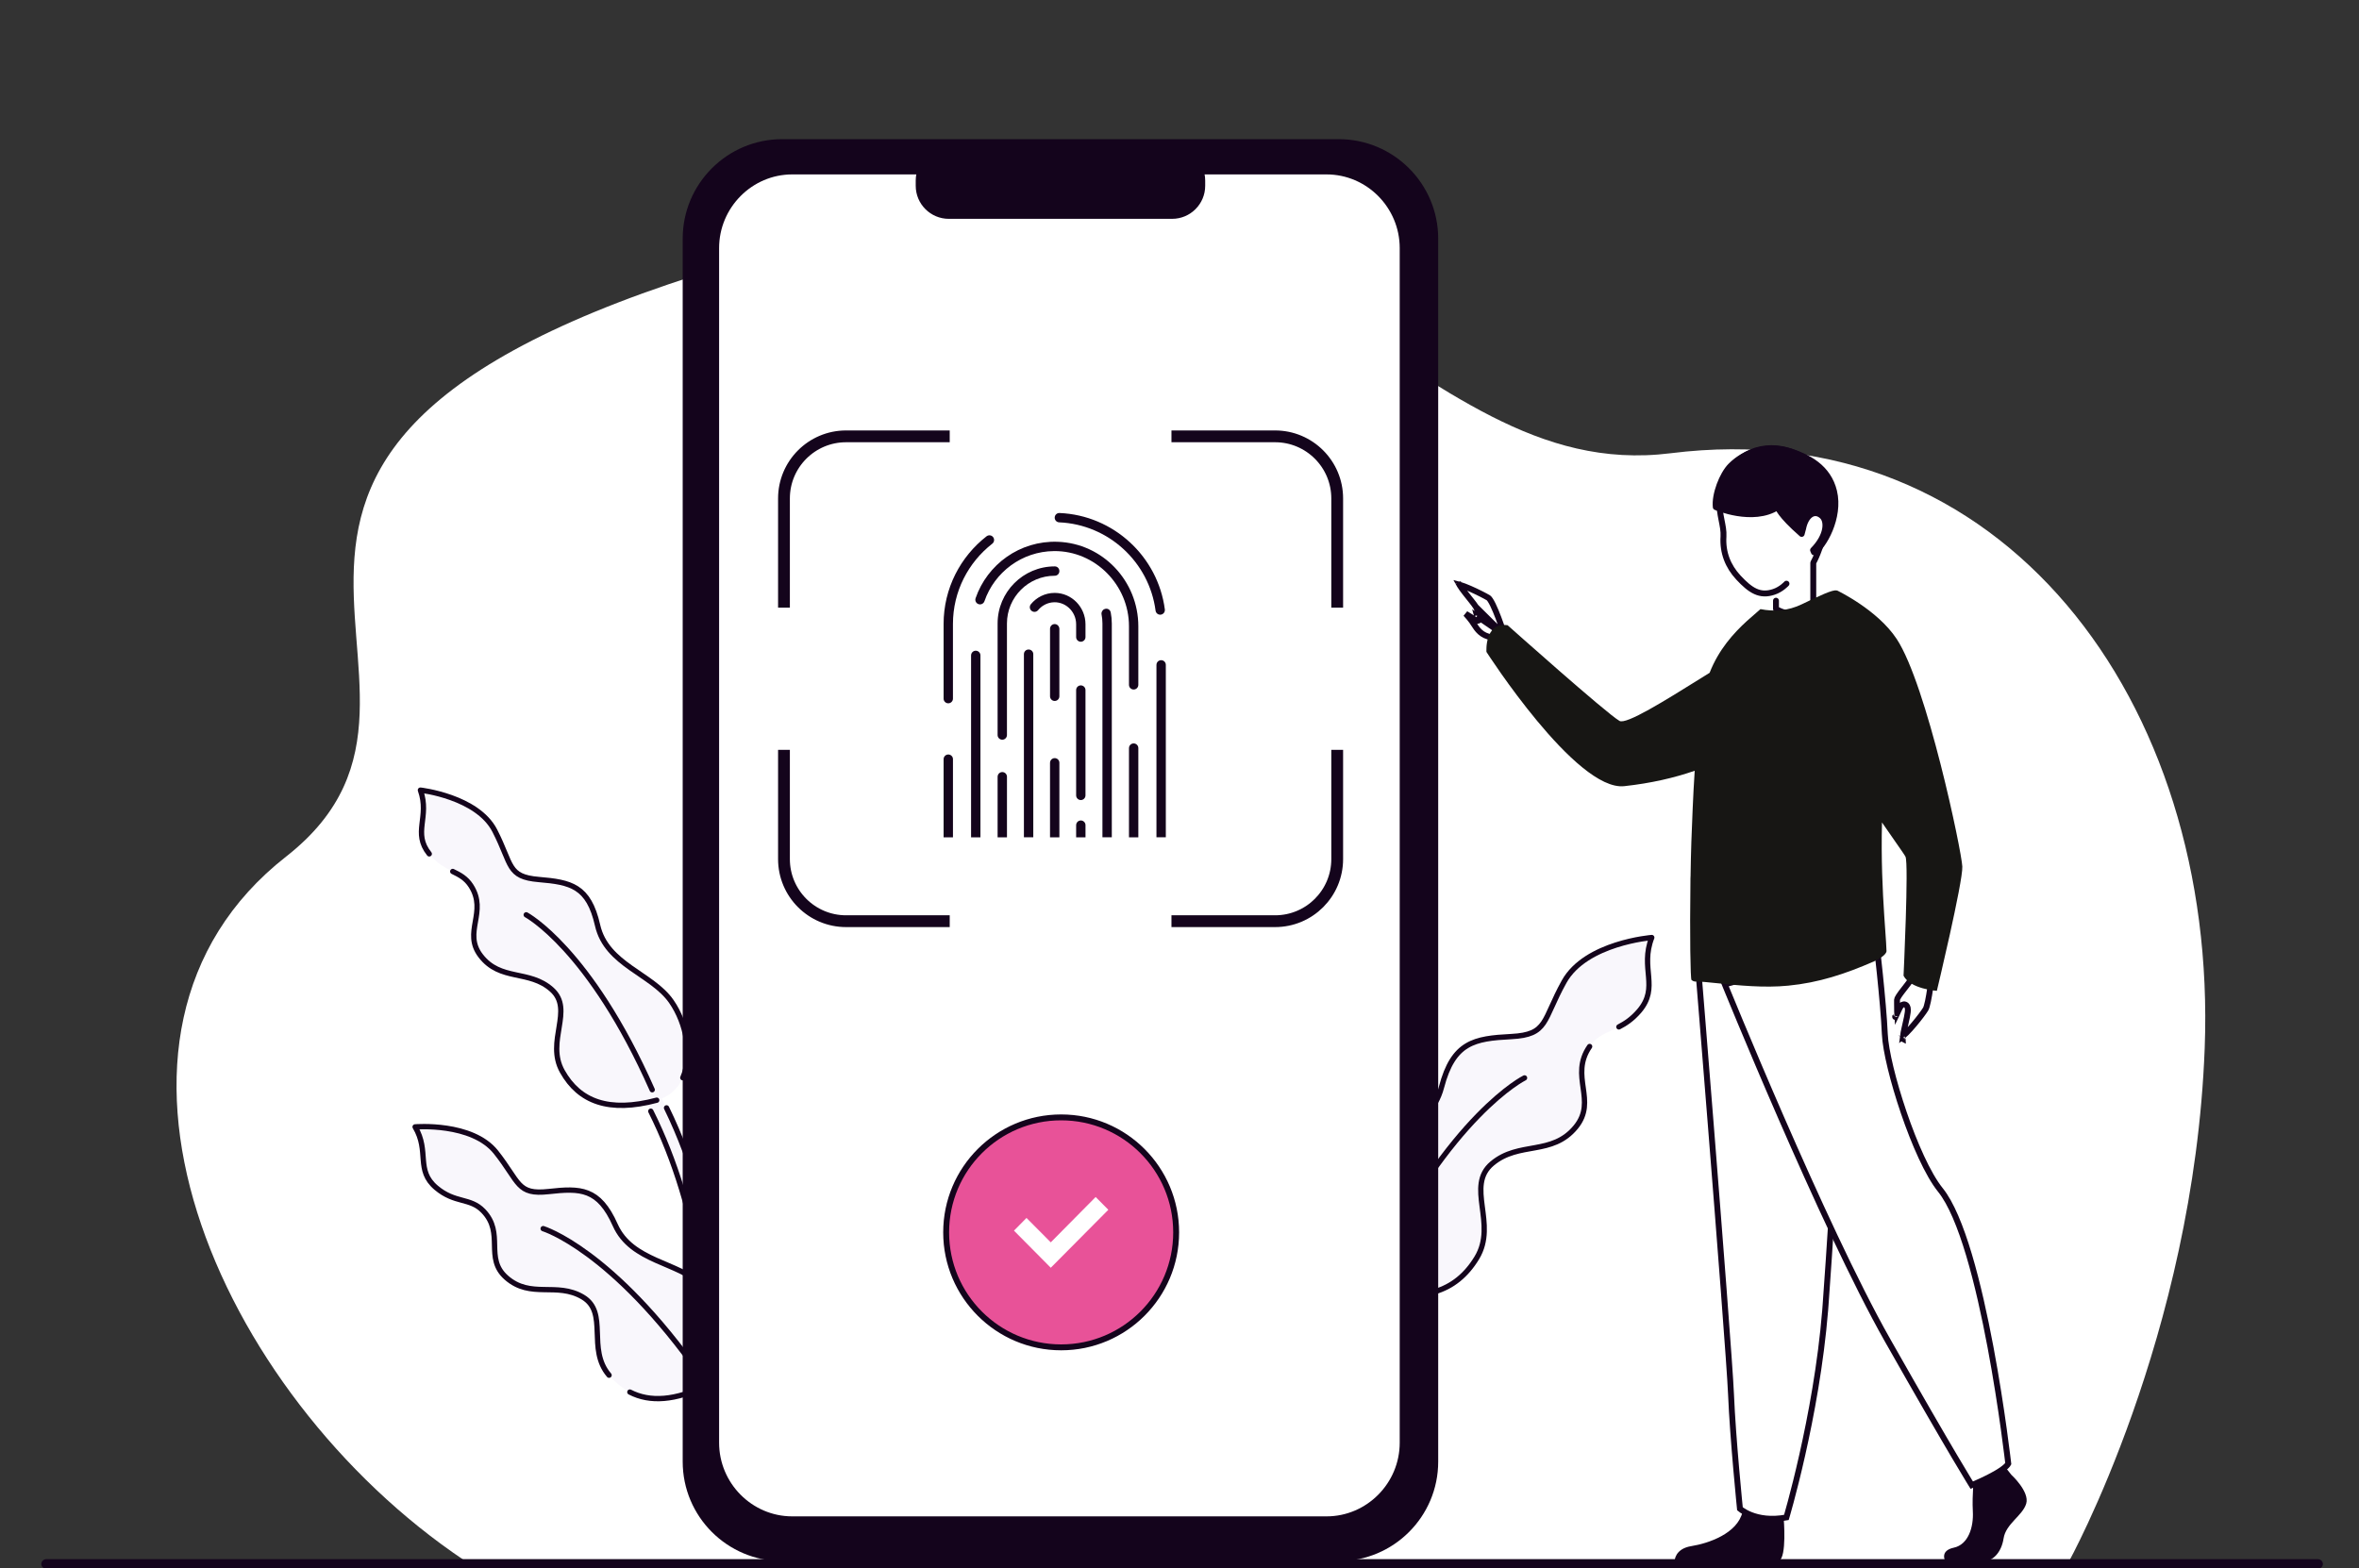 <svg width="400" height="266" viewBox="0 0 400 266" fill="none" xmlns="http://www.w3.org/2000/svg">
<rect x="0" y="0" width="400" height="266" fill="#333333" stroke="none"/>
<g clip-path="url(#clip0_5196_18373)">
<path d="M78.728 264.623C36.612 236.38 10.151 175.289 48.515 145.266C86.877 115.242 12.577 74.406 133.955 42.028C220.059 19.059 237.802 82.566 283.289 76.865C339.367 69.837 376.066 118.792 373.836 177.764C371.99 226.634 350.715 265 350.715 265L78.729 264.622L78.728 264.623Z" fill="white"/>
<path d="M232.085 212.723C229.737 217.835 227.726 223.018 226.011 228.079L227.389 233.691C229.369 227.283 231.82 220.58 234.841 213.998" fill="#F9F7FC"/>
<path d="M231.697 218.366C240.998 221.182 246.888 219.141 250.42 213.325C253.953 207.509 248.45 201.162 253.024 197.325C257.597 193.489 263.161 196.07 267.204 191.142C270.909 186.611 266.07 182.54 269.552 177.479C271.665 174.398 274.779 175.183 277.943 171.459C281.425 167.377 278.025 164.275 280.077 159C280.077 159 268.878 159.888 265.213 166.49C261.548 173.091 262.518 175.469 256.25 175.795C249.981 176.122 246.429 176.724 244.418 184.407C242.406 192.091 233.412 193.54 229.431 198.907C224.796 205.172 224.03 216.049 231.687 218.366H231.697Z" fill="#F9F7FC"/>
<path d="M229.278 219.254C228.788 220.468 228.319 221.682 227.859 222.897L229.278 219.254Z" fill="#F9F7FC"/>
<path d="M229.278 219.254C228.788 220.468 228.319 221.682 227.859 222.897" stroke="#14041C" stroke-width="0.901" stroke-linecap="round" stroke-linejoin="round"/>
<path d="M229.431 227.498C230.207 225.274 231.044 223.029 231.942 220.784L229.431 227.498Z" fill="#F9F7FC"/>
<path d="M229.431 227.498C230.207 225.274 231.044 223.029 231.942 220.784" stroke="#14041C" stroke-width="0.901" stroke-linecap="round" stroke-linejoin="round"/>
<path d="M258.506 182.805C258.506 182.805 245.949 188.978 232.871 215.896" stroke="#14041C" stroke-width="0.901" stroke-linecap="round" stroke-linejoin="round"/>
<path d="M274.503 174.153C275.606 173.591 276.769 172.826 277.943 171.459C281.425 167.377 278.025 164.275 280.077 159C280.077 159 268.878 159.888 265.213 166.49C261.548 173.091 262.518 175.469 256.25 175.795C249.981 176.122 246.429 176.724 244.418 184.407C242.406 192.091 233.412 193.54 229.431 198.907C224.796 205.172 224.03 216.049 231.687 218.366C240.987 221.182 246.878 219.141 250.41 213.325C253.942 207.509 248.44 201.162 253.013 197.325C257.587 193.489 263.151 196.07 267.193 191.142C270.899 186.611 266.06 182.54 269.541 177.479" stroke="#14041C" stroke-width="0.901" stroke-linecap="round" stroke-linejoin="round"/>
<path d="M121.349 243.42C119.719 238.144 117.718 232.648 115.277 227.222L117.516 225.804C119.446 230.058 121.111 234.365 122.539 238.576" fill="#F9F7FC"/>
<path d="M123.684 247.446C124.09 229.786 122.283 200.561 108.395 179.819C107.99 179.211 107.17 179.053 106.562 179.458C105.954 179.863 105.795 180.682 106.201 181.29C119.763 201.548 121.472 230.288 121.049 247.578" fill="#F9F7FC"/>
<path d="M110.352 188.451C114.599 196.906 117.243 206.287 118.847 215.447" stroke="#14041C" stroke-width="0.901" stroke-linecap="round" stroke-linejoin="round"/>
<path d="M121.948 218.177C120.415 208.022 117.683 197.417 113.021 187.887" stroke="#14041C" stroke-width="0.901" stroke-linecap="round" stroke-linejoin="round"/>
<path d="M123.685 247.446C123.773 243.465 123.756 238.894 123.509 233.97" stroke="#14041C" stroke-width="0.901" stroke-linecap="round" stroke-linejoin="round"/>
<path d="M111.357 186.583C103.249 188.75 98.226 186.821 95.353 181.704C92.472 176.586 97.398 171.266 93.564 167.831C89.731 164.396 84.849 166.466 81.501 162.088C78.425 158.072 82.725 154.699 79.861 150.233C78.125 147.511 75.42 148.11 72.785 144.807C69.895 141.187 72.917 138.607 71.287 134C71.287 134 80.919 135.083 83.897 140.879C86.876 146.675 85.968 148.7 91.362 149.158C96.763 149.616 99.812 150.233 101.328 156.927C102.844 163.621 110.572 165.11 113.85 169.866C117.675 175.406 118.019 184.804 111.348 186.583H111.357Z" fill="#F9F7FC"/>
<path d="M72.785 144.807C69.895 141.187 72.917 138.607 71.287 134C71.287 134 80.919 135.083 83.897 140.879C86.876 146.675 85.968 148.7 91.362 149.158C96.763 149.616 99.812 150.233 101.328 156.927C102.844 163.621 110.572 165.11 113.85 169.866C116.424 173.583 117.419 179.052 115.78 182.778" stroke="#14041C" stroke-width="0.901" stroke-linecap="round" stroke-linejoin="round"/>
<path d="M111.356 186.583C103.248 188.749 98.225 186.821 95.353 181.703C92.471 176.586 97.397 171.266 93.564 167.831C89.73 164.396 84.848 166.465 81.5 162.088C78.424 158.072 82.725 154.698 79.861 150.233C79.015 148.911 77.948 148.374 76.768 147.793" stroke="#14041C" stroke-width="0.901" stroke-linecap="round" stroke-linejoin="round"/>
<path d="M119.93 234.895C112.405 238.594 107.1 237.687 103.275 233.222C99.451 228.756 103.249 222.59 98.816 219.966C94.383 217.341 90.004 220.318 85.862 216.68C82.064 213.342 85.624 209.194 81.949 205.371C79.711 203.046 77.173 204.147 73.957 201.425C70.423 198.43 72.873 195.312 70.388 191.111C70.388 191.111 80.046 190.301 84.1 195.409C88.144 200.518 87.651 202.676 93.035 202.077C98.419 201.478 101.53 201.487 104.324 207.758C107.117 214.02 114.987 213.985 119.128 218.01C123.957 222.696 126.125 231.848 119.93 234.895Z" fill="#F9F7FC"/>
<path d="M89.228 155.148C89.228 155.148 100.006 160.891 110.589 184.813" stroke="#14041C" stroke-width="0.901" stroke-linecap="round" stroke-linejoin="round"/>
<path d="M92.101 208.366C92.101 208.366 103.803 211.907 118.846 233.336" stroke="#14041C" stroke-width="0.901" stroke-linecap="round" stroke-linejoin="round"/>
<path d="M121.473 235.591C121.79 236.472 122.098 237.344 122.389 238.216L121.473 235.591Z" fill="#F9F7FC"/>
<path d="M121.473 235.591C121.79 236.472 122.098 237.344 122.389 238.216" stroke="#14041C" stroke-width="0.901" stroke-linecap="round" stroke-linejoin="round"/>
<path d="M103.275 233.222C99.451 228.756 103.249 222.59 98.816 219.966C94.383 217.341 90.004 220.318 85.862 216.68C82.064 213.342 85.624 209.194 81.949 205.371C79.711 203.046 77.173 204.147 73.957 201.425C70.423 198.43 72.873 195.312 70.388 191.111C70.388 191.111 80.046 190.301 84.1 195.409C88.144 200.518 87.651 202.676 93.035 202.077C98.419 201.478 101.53 201.487 104.324 207.758C107.117 214.02 114.987 213.985 119.128 218.01C123.957 222.696 126.125 231.848 119.93 234.895C114.484 237.573 110.202 237.837 106.8 236.084" stroke="#14041C" stroke-width="0.901" stroke-linecap="round" stroke-linejoin="round"/>
<path d="M302.922 98.988C302.922 98.988 302.057 99.954 300.775 100.378C298.404 101.177 296.823 100.153 294.768 97.948C293.013 96.06 292.064 93.713 292.239 90.984C292.355 89.162 291.432 87.216 291.565 84.828H291.54C291.54 79.952 295.492 76 300.368 76C305.243 76 310.235 79.836 310.56 84.42C310.909 87.182 309.445 90.369 308.48 93.106C308.163 94.013 307.822 94.778 307.465 95.436V103.257C305.476 104.338 302.972 104.405 301.141 103.257V101.875" stroke="#14041C" stroke-linecap="round" stroke-linejoin="round"/>
<path d="M305.731 89.691C306.143 87.45 307.617 86.299 308.955 87.522C309.918 88.405 309.821 90.857 307.429 93.298L307.589 93.667C309.153 92.764 312.069 87.786 310.987 83.317C310.03 79.347 306.654 77.371 302.922 76.385C299.6 75.507 295.842 76.605 293.475 78.983C292 80.461 290.698 83.924 290.933 86C290.933 86 297.222 88.717 301.433 86C301.433 86 301.714 87.244 305.496 90.549L305.723 89.689L305.731 89.691Z" fill="#14041C" stroke="#14041C" stroke-linecap="round" stroke-linejoin="round"/>
<path d="M255.091 107.703C255.086 107.687 255.08 107.67 255.075 107.652C255.021 107.485 254.943 107.244 254.846 106.954C254.652 106.372 254.383 105.591 254.081 104.791C253.778 103.989 253.446 103.178 253.127 102.532C252.967 102.208 252.815 101.936 252.677 101.731C252.529 101.512 252.431 101.421 252.393 101.397C251.879 101.084 250.506 100.374 249.225 99.817C248.584 99.539 247.987 99.308 247.544 99.183C247.513 99.174 247.483 99.166 247.455 99.159C247.471 99.188 247.489 99.219 247.508 99.25C247.717 99.596 248.033 100.028 248.389 100.488C248.632 100.801 248.884 101.117 249.128 101.421C249.242 101.563 249.354 101.703 249.462 101.839C249.79 102.253 250.091 102.641 250.26 102.915L255.091 107.703ZM255.091 107.703C255.045 107.757 254.976 107.824 254.872 107.89C254.607 108.06 254.053 108.261 252.97 108.094C251.172 107.817 250.483 106.747 249.873 105.799C249.777 105.65 249.683 105.504 249.587 105.365M255.091 107.703L250.477 104.527C250.477 104.527 250.477 104.527 250.477 104.527C250.548 104.784 250.507 104.882 250.315 104.689M249.587 105.365C249.587 105.365 249.587 105.365 249.587 105.366L249.175 105.649L249.587 105.365C249.587 105.365 249.587 105.365 249.587 105.365ZM249.587 105.365C249.318 104.974 248.934 104.541 248.601 104.166C248.581 104.144 248.562 104.122 248.543 104.1C248.854 104.274 249.17 104.47 249.433 104.647C249.71 104.833 249.894 104.976 249.961 105.043L250.315 104.689M250.315 104.689L249.961 105.042M250.315 104.689L249.961 105.042M249.961 105.042C250.021 105.103 250.123 105.198 250.256 105.25M249.961 105.042L250.256 105.25M250.256 105.25C250.327 105.278 250.463 105.316 250.622 105.268M250.256 105.25L250.622 105.268M250.622 105.268C250.799 105.214 250.904 105.086 250.954 104.977M250.622 105.268L250.954 104.977M250.954 104.977C250.999 104.881 251.007 104.79 251.009 104.738M250.954 104.977L251.009 104.738M251.009 104.738C251.011 104.679 251.006 104.625 250.999 104.58M251.009 104.738L250.999 104.58M250.999 104.58C250.986 104.49 250.962 104.396 250.933 104.305M250.999 104.58L250.933 104.305M250.933 104.305C250.819 103.945 250.574 103.424 250.26 102.915L250.933 104.305ZM247.284 98.779C247.284 98.779 247.285 98.781 247.285 98.785C247.284 98.781 247.284 98.779 247.284 98.779ZM250.689 104.355C250.691 104.357 250.693 104.358 250.693 104.358C250.693 104.358 250.691 104.358 250.689 104.355Z" fill="white" stroke="#14041C"/>
<path d="M322.678 175.708C322.718 175.379 322.802 174.949 322.909 174.461C322.961 174.223 323.018 173.972 323.076 173.719C323.172 173.296 323.27 172.868 323.346 172.488C323.407 172.181 323.459 171.888 323.487 171.635C323.513 171.398 323.526 171.137 323.476 170.923C323.457 170.841 323.428 170.747 323.382 170.66C323.339 170.579 323.249 170.445 323.078 170.372C322.884 170.289 322.702 170.333 322.583 170.394C322.478 170.449 322.404 170.526 322.359 170.578C322.267 170.685 322.188 170.822 322.123 170.944C322.055 171.073 321.986 171.221 321.919 171.367C321.892 171.425 321.866 171.483 321.84 171.54C321.792 171.647 321.744 171.751 321.697 171.85C321.691 171.762 321.685 171.668 321.681 171.569C321.661 171.109 321.664 170.636 321.667 170.22C321.669 169.966 321.671 169.732 321.667 169.536C321.667 169.527 321.671 169.469 321.726 169.345C321.777 169.227 321.859 169.082 321.972 168.909C322.198 168.56 322.516 168.15 322.878 167.686C322.904 167.652 322.93 167.619 322.957 167.585C323.647 166.701 324.474 165.642 324.92 164.639L324.92 164.639C325.069 164.305 325.265 164.198 325.477 164.166C325.732 164.128 326.066 164.195 326.439 164.347C326.803 164.496 327.152 164.703 327.415 164.878C327.492 164.93 327.561 164.978 327.619 165.02C327.603 165.17 327.58 165.374 327.551 165.618C327.488 166.151 327.398 166.872 327.288 167.624C327.178 168.378 327.05 169.157 326.912 169.809C326.843 170.135 326.772 170.423 326.702 170.657C326.63 170.899 326.566 171.052 326.521 171.128C326.229 171.616 325.428 172.691 324.547 173.736C324.11 174.255 323.66 174.757 323.254 175.167C323.04 175.384 322.846 175.565 322.678 175.708ZM322.265 176.012C322.265 176.012 322.266 176.011 322.268 176.01C322.266 176.011 322.265 176.012 322.265 176.012ZM322.664 176.194C322.665 176.196 322.665 176.197 322.665 176.197C322.665 176.197 322.664 176.196 322.664 176.194ZM323.117 171.23C323.117 171.23 323.117 171.23 323.117 171.23L323.117 171.23ZM321.345 172.467C321.345 172.467 321.348 172.464 321.353 172.46C321.348 172.466 321.345 172.468 321.345 172.467Z" fill="white" stroke="#14041C"/>
<path d="M341.039 250.1C341.039 250.1 344.185 252.971 343.57 255.01C342.956 257.05 340.118 258.409 339.735 260.903C339.352 263.396 337.816 264.755 336.437 264.755H329.854C329.854 264.755 328.838 263.002 331.292 262.473C333.748 261.944 334.673 259.015 334.52 256.295C334.367 253.575 334.75 249.949 334.75 249.949L339.967 248.741L341.041 250.1H341.039Z" fill="#14041C"/>
<path d="M302.452 257.523C302.452 257.523 303.016 264.056 301.635 264.736L283.963 264.7C283.963 264.7 283.963 262.659 286.801 262.206C289.64 261.753 294.626 260.09 295.471 256.39C296.315 252.689 302.452 257.523 302.452 257.523Z" fill="#14041C"/>
<path d="M293.517 236.458L293.517 236.457C293.34 232.095 291.549 209.112 290.06 190.422C289.512 183.54 289.005 177.236 288.635 172.652C288.45 170.36 288.299 168.499 288.194 167.21L288.074 165.725L288.073 165.713L313.046 164.192L312.982 165.349C312.92 166.455 312.831 168.056 312.72 170.035C312.497 173.994 312.185 179.465 311.831 185.517C311.121 197.623 310.24 212.047 309.549 221.334C309.537 221.495 309.525 221.648 309.514 221.802C309.503 221.943 309.492 222.085 309.481 222.233C308.741 231.329 307.076 240.18 305.594 246.762C304.854 250.051 304.16 252.772 303.651 254.669C303.396 255.617 303.188 256.36 303.044 256.865C302.987 257.063 302.941 257.224 302.905 257.347C300.236 257.845 298.245 257.451 296.921 256.936C296.232 256.669 295.72 256.367 295.383 256.136C295.229 256.029 295.111 255.938 295.031 255.872C295.023 255.786 295.011 255.673 294.998 255.535C294.963 255.19 294.914 254.689 294.854 254.064C294.734 252.814 294.571 251.069 294.398 249.088C294.053 245.124 293.67 240.223 293.517 236.458Z" fill="white" stroke="#14041C"/>
<path d="M334.337 251.87C334.223 251.686 334.063 251.425 333.851 251.077C333.356 250.265 332.58 248.978 331.459 247.082C329.217 243.29 325.594 237.061 320.072 227.318L319.637 227.564L320.072 227.318C314.562 217.599 307.609 202.381 302.028 189.577C299.239 183.178 296.795 177.388 295.048 173.197C294.175 171.102 293.475 169.407 292.995 168.235C292.767 167.68 292.588 167.242 292.463 166.936L318.169 159.766C318.203 160.063 318.249 160.465 318.303 160.949C318.425 162.042 318.591 163.556 318.763 165.24C319.109 168.611 319.481 172.648 319.595 175.351C319.714 178.146 321.02 183.452 322.801 188.674C324.581 193.891 326.877 199.15 329.027 201.817C330.81 204.027 332.439 208.013 333.875 212.827C335.304 217.621 336.522 223.165 337.511 228.433C338.499 233.699 339.258 238.681 339.768 242.346C340.024 244.179 340.218 245.682 340.347 246.727C340.412 247.249 340.461 247.656 340.494 247.933C340.508 248.058 340.52 248.156 340.528 248.226C340.475 248.327 340.378 248.458 340.222 248.616C340.023 248.818 339.754 249.035 339.431 249.262C338.785 249.715 337.965 250.173 337.147 250.586C336.331 250.998 335.532 251.359 334.935 251.617C334.7 251.718 334.497 251.804 334.337 251.87Z" fill="white" stroke="#14041C"/>
<path fill-rule="evenodd" clip-rule="evenodd" d="M321.61 108.363C318.321 103.367 311.46 100.119 311.46 100.119L311.458 100.115C311.458 100.115 311.453 100.131 311.444 100.161C310.932 99.868 308.175 101.199 305.604 102.44L305.567 102.458C303.173 103.625 300.777 103.748 298.509 103.302L296.242 105.286C293.931 107.396 291.422 110.171 289.889 114.101C289.459 114.369 289.026 114.639 288.593 114.909C282.243 118.87 275.757 122.916 274.61 122.261C272.404 121.001 255.633 106.032 255.633 106.032C251.673 105.481 252.049 110.562 252.049 110.562C252.049 110.562 267.22 134.216 275.416 133.326C279.935 132.834 283.895 131.917 287.36 130.713C287.222 132.8 287.108 134.967 287.015 137.154C286.84 140.928 286.713 144.7 286.663 148.298V148.422C286.637 148.794 286.637 149.166 286.637 149.537V149.537C286.512 158.746 286.637 166.066 286.814 166.19C287.015 166.363 287.241 166.463 287.493 166.463C288.311 166.446 289.645 166.585 291.285 166.755C294.598 167.1 299.159 167.573 303.223 167.158C308.366 166.662 312.903 165.174 317.766 163.038C318.423 162.741 319.91 161.948 319.884 161.251H319.88C319.856 160.458 319.781 159.341 319.68 157.901C319.663 157.665 319.646 157.421 319.628 157.169C319.584 156.551 319.537 155.885 319.491 155.175C319.227 151.142 318.959 145.684 319.117 139.482C319.92 140.649 320.649 141.695 321.258 142.568C322.306 144.072 322.998 145.064 323.102 145.287C323.67 146.507 322.772 165.474 322.772 165.474C323.93 167.741 328.42 168.036 328.42 168.036C328.42 168.036 332.847 149.577 332.737 146.962C332.629 144.348 326.714 116.111 321.61 108.363Z" fill="#171614"/>
<path d="M226.991 23.6H132.635C123.315 23.6 115.76 31.155 115.76 40.475V247.877C115.76 257.197 123.315 264.753 132.635 264.753H226.991C236.311 264.753 243.866 257.197 243.866 247.877V40.475C243.866 31.155 236.311 23.6 226.991 23.6Z" fill="#14041C"/>
<path d="M237.34 42.074V244.669C237.34 251.542 231.756 257.163 224.937 257.163H134.335C127.513 257.163 121.933 251.542 121.933 244.669V42.074C121.933 35.201 127.513 29.579 134.335 29.579H224.937C231.758 29.579 237.34 35.201 237.34 42.074Z" fill="white"/>
<path d="M161.037 74H143.466C137.649 74 132.933 78.716 132.933 84.533V103.054" stroke="#14041C" stroke-width="2"/>
<path d="M198.637 156.226L216.208 156.226C222.025 156.226 226.741 151.51 226.741 145.692L226.741 127.171" stroke="#14041C" stroke-width="2"/>
<path d="M198.637 74H216.208C222.025 74 226.741 78.716 226.741 84.533V103.054" stroke="#14041C" stroke-width="2"/>
<path d="M161.037 156.226L143.466 156.226C137.649 156.226 132.933 151.51 132.933 145.692L132.933 127.171" stroke="#14041C" stroke-width="2"/>
<path d="M198.748 25.014H160.881C157.784 25.014 155.273 27.525 155.273 30.622V31.504C155.273 34.601 157.784 37.112 160.881 37.112H198.748C201.845 37.112 204.356 34.601 204.356 31.504V30.622C204.356 27.525 201.845 25.014 198.748 25.014Z" fill="#14041C"/>
<path d="M196.092 112.753V141.995C196.092 141.995 196.093 141.999 196.096 141.999H197.675C197.675 141.999 197.68 141.998 197.68 141.995V112.753C197.68 112.316 197.325 111.961 196.887 111.961C196.45 111.961 196.095 112.316 196.095 112.753H196.092Z" fill="#14041C"/>
<path d="M164.658 111.15V141.996C164.658 141.996 164.66 142 164.663 142H166.242C166.242 142 166.246 141.999 166.246 141.996V111.15C166.246 110.712 165.891 110.357 165.454 110.357C165.016 110.357 164.661 110.712 164.661 111.15H164.658Z" fill="#14041C"/>
<path d="M187.239 103.316C186.923 103.453 186.716 103.843 186.782 104.181C186.881 104.685 186.933 105.205 186.933 105.736V141.993C186.933 141.993 186.935 141.997 186.938 141.997H188.516C188.516 141.997 188.521 141.996 188.521 141.993V105.736C188.521 105.101 188.458 104.48 188.341 103.877C188.238 103.35 187.749 103.094 187.257 103.308C187.251 103.311 187.246 103.313 187.24 103.316H187.239Z" fill="#14041C"/>
<path d="M179.632 118.085V106.667C179.632 106.231 179.296 105.849 178.86 105.837C178.412 105.825 178.047 106.185 178.047 106.63V118.085C178.047 118.522 178.402 118.877 178.839 118.877C179.277 118.877 179.632 118.522 179.632 118.085Z" fill="#14041C"/>
<path d="M178.045 129.363V141.995C178.045 141.995 178.046 142 178.049 142H179.628C179.628 142 179.633 141.998 179.633 141.995V129.363C179.633 128.926 179.278 128.571 178.84 128.571C178.403 128.571 178.048 128.926 178.048 129.363H178.045Z" fill="#14041C"/>
<path d="M182.474 139.937V141.995C182.474 141.995 182.475 142 182.478 142H184.057C184.057 142 184.061 141.998 184.061 141.995V139.937C184.061 139.5 183.706 139.145 183.269 139.145C182.832 139.145 182.477 139.5 182.477 139.937H182.474Z" fill="#14041C"/>
<path d="M178.838 87.79C178.838 88.213 179.169 88.566 179.59 88.584C187.995 88.947 194.86 95.352 195.942 103.555C195.994 103.95 196.328 104.248 196.728 104.248C197.209 104.248 197.577 103.824 197.514 103.348C196.334 94.389 188.835 87.395 179.654 87.001C179.208 86.981 178.838 87.345 178.838 87.792V87.79Z" fill="#14041C"/>
<path d="M168.392 91.083C168.12 90.741 167.625 90.686 167.28 90.954C162.852 94.404 160 99.786 160 105.821V118.482C160 118.919 160.355 119.274 160.792 119.274C161.23 119.274 161.585 118.919 161.585 118.482V105.821C161.585 100.295 164.197 95.367 168.251 92.208C168.601 91.935 168.667 91.432 168.392 91.084V91.083Z" fill="#14041C"/>
<path d="M160 128.747V141.995C160 141.995 160.002 142 160.004 142H161.583C161.583 142 161.588 141.998 161.588 141.995V128.747C161.588 128.31 161.233 127.955 160.795 127.955C160.358 127.955 160.003 128.31 160.003 128.747H160Z" fill="#14041C"/>
<path d="M192.226 116.936C192.664 116.936 193.019 116.581 193.019 116.144V106.214C193.019 98.55 187 92.146 179.34 91.881C172.915 91.658 167.389 95.736 165.424 101.453C165.266 101.912 165.56 102.401 166.036 102.487C166.424 102.556 166.799 102.328 166.928 101.955C168.62 97.048 173.267 93.505 178.731 93.459C185.716 93.4 191.433 99.218 191.433 106.205V116.144C191.433 116.581 191.788 116.936 192.225 116.936H192.226Z" fill="#14041C"/>
<path d="M191.433 126.871V141.995C191.433 141.995 191.434 142 191.437 142H193.016C193.016 142 193.02 141.998 193.02 141.995V126.871C193.02 126.433 192.665 126.078 192.228 126.078C191.791 126.078 191.436 126.433 191.436 126.871H191.433Z" fill="#14041C"/>
<path d="M182.474 117.028V134.888C182.474 135.326 182.829 135.681 183.266 135.681C183.703 135.681 184.058 135.326 184.058 134.888V117.028C184.058 116.591 183.703 116.236 183.266 116.236C182.829 116.236 182.474 116.591 182.474 117.028Z" fill="#14041C"/>
<path d="M178.826 100.552C177.202 100.556 175.752 101.305 174.797 102.473C174.5 102.837 174.577 103.375 174.971 103.631L174.988 103.643C175.329 103.864 175.772 103.783 176.03 103.47C176.596 102.78 177.409 102.303 178.333 102.172C180.532 101.865 182.474 103.643 182.474 105.863V108.041C182.474 108.479 182.829 108.834 183.266 108.834C183.704 108.834 184.059 108.479 184.059 108.041V105.869C184.059 102.965 181.729 100.546 178.825 100.552H178.826Z" fill="#14041C"/>
<path d="M173.618 110.936V141.995C173.618 141.995 173.62 141.999 173.623 141.999H175.201C175.201 141.999 175.206 141.998 175.206 141.995V110.936C175.206 110.505 174.857 110.154 174.424 110.154H174.4C173.969 110.154 173.62 110.503 173.62 110.936H173.618Z" fill="#14041C"/>
<path d="M169.157 131.729V141.996C169.157 141.996 169.159 142 169.162 142H170.741C170.741 142 170.745 141.999 170.745 141.996V131.729C170.745 131.291 170.39 130.936 169.953 130.936C169.515 130.936 169.16 131.291 169.16 131.729H169.157Z" fill="#14041C"/>
<path d="M178.839 96.056C173.5 96.056 169.157 100.399 169.157 105.738V124.655C169.157 125.093 169.512 125.448 169.95 125.448C170.387 125.448 170.742 125.093 170.742 124.655V105.738C170.742 101.274 174.373 97.643 178.837 97.643C178.84 97.643 178.843 97.643 178.845 97.643C179.276 97.643 179.629 97.303 179.629 96.871V96.829C179.629 96.408 179.292 96.059 178.87 96.056C178.858 96.056 178.848 96.056 178.836 96.056H178.839Z" fill="#14041C"/>
<path d="M392.979 266.059H7.899C7.403 266.059 7 265.692 7 265.236C7 264.782 7.402 264.413 7.899 264.413H392.981C393.477 264.413 393.88 264.781 393.88 265.236C393.88 265.69 393.478 266.059 392.981 266.059H392.979Z" fill="#14041C"/>
<circle cx="179.933" cy="209" r="19.5" fill="#E85298" stroke="#14041C"/>
<path d="M185.783 203L178.172 210.69L174.056 206.552L171.933 208.707L178.172 215L187.933 205.169L185.783 203Z" fill="white"/>
</g>
<defs>
<clipPath id="clip0_5196_18373">
<rect width="400" height="266" fill="white"/>
</clipPath>
</defs>
</svg>
